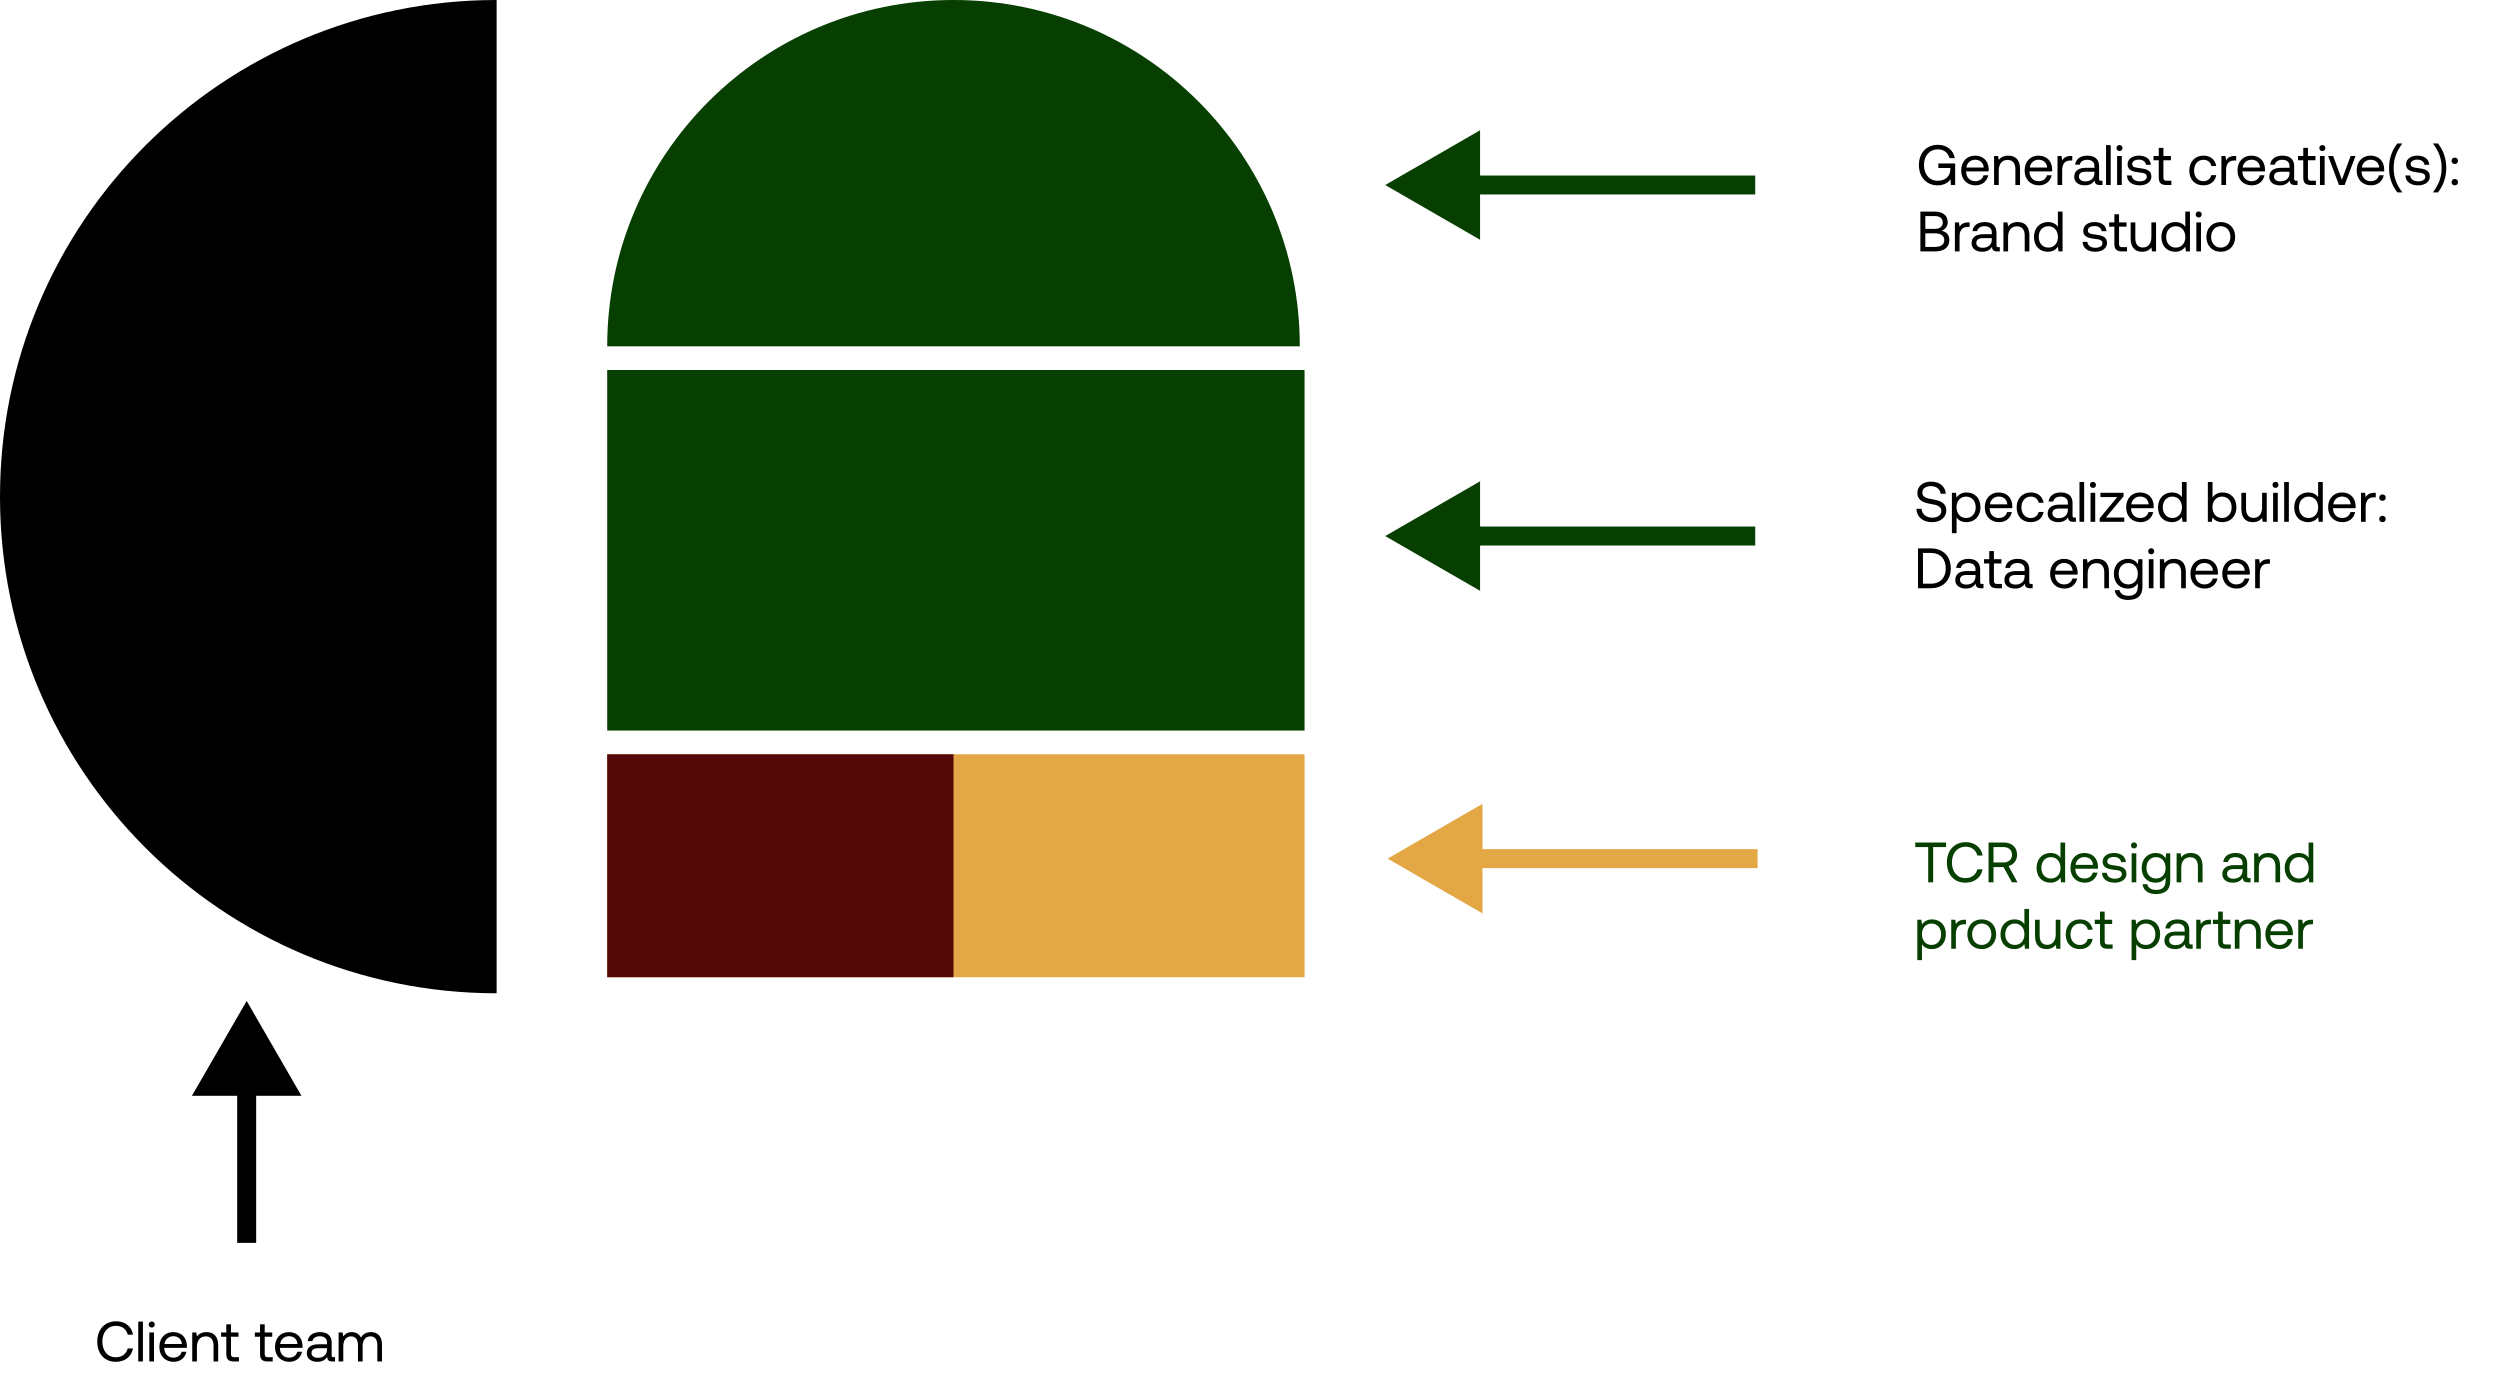 <svg width="527" height="290" viewBox="0 0 527 290" fill="none" xmlns="http://www.w3.org/2000/svg">
<rect x="128" y="159" width="147" height="47" fill="#E3A745"/>
<rect x="128" y="159" width="73" height="47" fill="#540707"/>
<rect x="128" y="78" width="147" height="76" fill="#063F00"/>
<path d="M-3.05176e-05 104.69C-3.05176e-05 162.509 46.871 209.381 104.69 209.381V3.05176e-05C46.871 3.05176e-05 -3.05176e-05 46.871 -3.05176e-05 104.69Z" fill="black"/>
<path d="M274 73C274 32.683 241.317 2.67616e-06 201 4.43846e-06C160.683 6.20077e-06 128 32.683 128 73L274 73Z" fill="#063F00"/>
<path d="M292.5 181L312.5 192.547V169.453L292.5 181ZM310.5 183H370.5V179H310.5V183Z" fill="#E3A745"/>
<path d="M52 211L40.453 231L63.547 231L52 211ZM50 229L50 262L54 262L54 229L50 229Z" fill="black"/>
<path d="M292 113L312 124.547V101.453L292 113ZM310 115H370V111H310V115Z" fill="#063F00"/>
<path d="M292 39L312 50.547V27.453L292 39ZM310 41H370V37H310V41Z" fill="#063F00"/>
<path d="M403.74 178.56H406.464V186H407.508V178.56H410.232V177.6H403.74V178.56ZM414.326 186.072C416.222 186.072 417.614 184.992 417.926 183.252H416.822C416.51 184.428 415.61 185.112 414.314 185.112C412.55 185.112 411.47 183.732 411.47 181.8C411.47 179.856 412.598 178.488 414.362 178.488C415.622 178.488 416.51 179.184 416.834 180.348H417.938C417.626 178.608 416.27 177.528 414.41 177.528C411.974 177.528 410.402 179.256 410.402 181.8C410.402 184.368 411.914 186.072 414.326 186.072ZM419.187 186H420.231V182.772H422.343L424.119 186H425.295L423.411 182.568C424.491 182.268 425.199 181.356 425.199 180.18C425.199 178.608 424.083 177.6 422.403 177.6H419.187V186ZM422.331 178.56C423.423 178.56 424.131 179.196 424.131 180.18C424.131 181.164 423.423 181.812 422.319 181.812H420.231V178.56H422.331ZM434.344 180.816C433.972 180.228 433.276 179.808 432.244 179.808C430.552 179.808 429.304 181.068 429.304 182.94C429.304 184.932 430.552 186.072 432.244 186.072C433.276 186.072 433.936 185.58 434.344 185.016L434.476 186H435.328V177.6H434.344V180.816ZM432.34 185.196C431.128 185.196 430.312 184.272 430.312 182.94C430.312 181.608 431.128 180.684 432.34 180.684C433.54 180.684 434.356 181.62 434.356 182.964C434.356 184.272 433.54 185.196 432.34 185.196ZM439.488 186.072C440.904 186.072 441.912 185.172 442.152 183.948H441.156C440.952 184.74 440.28 185.196 439.416 185.196C438.252 185.196 437.52 184.38 437.484 183.216V183.132H442.236C442.248 182.988 442.26 182.844 442.26 182.712C442.212 180.9 441.084 179.808 439.356 179.808C437.628 179.808 436.452 181.08 436.452 182.94C436.452 184.812 437.652 186.072 439.488 186.072ZM437.544 182.316C437.64 181.32 438.468 180.672 439.368 180.672C440.388 180.672 441.108 181.26 441.204 182.316H437.544ZM443.108 183.984C443.132 185.328 444.224 186.072 445.808 186.072C447.164 186.072 448.256 185.364 448.256 184.224C448.256 182.868 447.14 182.604 445.748 182.436C444.86 182.328 444.212 182.244 444.212 181.572C444.212 181.008 444.788 180.648 445.64 180.648C446.48 180.648 447.056 181.116 447.128 181.74H448.136C448.04 180.468 447.032 179.82 445.64 179.808C444.26 179.796 443.24 180.528 443.24 181.644C443.24 182.916 444.332 183.192 445.7 183.36C446.612 183.468 447.284 183.528 447.284 184.296C447.284 184.86 446.672 185.232 445.808 185.232C444.788 185.232 444.152 184.704 444.116 183.984H443.108ZM449.852 178.848C450.212 178.848 450.488 178.584 450.488 178.212C450.488 177.84 450.212 177.576 449.852 177.576C449.492 177.576 449.216 177.84 449.216 178.212C449.216 178.584 449.492 178.848 449.852 178.848ZM449.348 186H450.332V179.88H449.348V186ZM456.504 180.936C456.12 180.252 455.436 179.808 454.404 179.808C452.712 179.808 451.464 181.068 451.464 182.94C451.464 184.932 452.712 186.072 454.404 186.072C455.436 186.072 456.096 185.64 456.504 184.944V185.664C456.504 186.996 455.808 187.596 454.524 187.596C453.504 187.596 452.82 187.164 452.652 186.396H451.644C451.8 187.74 452.892 188.472 454.452 188.472C456.552 188.472 457.488 187.464 457.488 185.7V179.88H456.636L456.504 180.936ZM454.5 185.196C453.288 185.196 452.472 184.272 452.472 182.94C452.472 181.608 453.288 180.684 454.5 180.684C455.7 180.684 456.516 181.62 456.516 182.964C456.516 184.272 455.7 185.196 454.5 185.196ZM461.828 179.808C460.796 179.808 460.172 180.24 459.812 180.708L459.68 179.88H458.828V186H459.812V182.94C459.812 181.56 460.508 180.708 461.66 180.708C462.728 180.708 463.316 181.38 463.316 182.652V186H464.3V182.592C464.3 180.564 463.208 179.808 461.828 179.808ZM474.107 185.1C473.831 185.1 473.711 185.016 473.711 184.692V182.016C473.711 180.588 472.811 179.808 471.251 179.808C469.775 179.808 468.803 180.516 468.659 181.716H469.643C469.763 181.092 470.339 180.684 471.203 180.684C472.163 180.684 472.727 181.164 472.727 181.956V182.376H470.927C469.319 182.376 468.467 183.06 468.467 184.284C468.467 185.4 469.379 186.072 470.723 186.072C471.779 186.072 472.391 185.604 472.775 185.052C472.787 185.652 473.063 186 473.879 186H474.419V185.1H474.107ZM472.727 183.504C472.727 184.524 472.019 185.232 470.795 185.232C469.979 185.232 469.463 184.824 469.463 184.224C469.463 183.528 469.955 183.204 470.831 183.204H472.727V183.504ZM478.176 179.808C477.144 179.808 476.52 180.24 476.16 180.708L476.028 179.88H475.176V186H476.16V182.94C476.16 181.56 476.856 180.708 478.008 180.708C479.076 180.708 479.664 181.38 479.664 182.652V186H480.648V182.592C480.648 180.564 479.556 179.808 478.176 179.808ZM486.656 180.816C486.284 180.228 485.588 179.808 484.556 179.808C482.864 179.808 481.616 181.068 481.616 182.94C481.616 184.932 482.864 186.072 484.556 186.072C485.588 186.072 486.248 185.58 486.656 185.016L486.788 186H487.64V177.6H486.656V180.816ZM484.652 185.196C483.44 185.196 482.624 184.272 482.624 182.94C482.624 181.608 483.44 180.684 484.652 180.684C485.852 180.684 486.668 181.62 486.668 182.964C486.668 184.272 485.852 185.196 484.652 185.196ZM407.256 193.808C406.224 193.808 405.564 194.3 405.156 194.864L405.024 193.88H404.172V202.4H405.156V199.064C405.528 199.652 406.224 200.072 407.256 200.072C408.948 200.072 410.196 198.812 410.196 196.94C410.196 194.948 408.948 193.808 407.256 193.808ZM407.16 199.196C405.96 199.196 405.144 198.26 405.144 196.916C405.144 195.608 405.96 194.684 407.16 194.684C408.372 194.684 409.188 195.608 409.188 196.94C409.188 198.272 408.372 199.196 407.16 199.196ZM414.152 193.88C413.06 193.88 412.592 194.336 412.304 194.804L412.172 193.88H411.32V200H412.304V196.88C412.304 195.908 412.652 194.84 413.936 194.84H414.428V193.88H414.152ZM417.75 200.072C419.538 200.072 420.786 198.8 420.786 196.94C420.786 195.08 419.538 193.808 417.75 193.808C415.962 193.808 414.714 195.08 414.714 196.94C414.714 198.8 415.962 200.072 417.75 200.072ZM417.75 199.196C416.538 199.196 415.722 198.248 415.722 196.94C415.722 195.632 416.538 194.684 417.75 194.684C418.962 194.684 419.778 195.632 419.778 196.94C419.778 198.248 418.962 199.196 417.75 199.196ZM426.738 194.816C426.366 194.228 425.67 193.808 424.638 193.808C422.946 193.808 421.698 195.068 421.698 196.94C421.698 198.932 422.946 200.072 424.638 200.072C425.67 200.072 426.33 199.58 426.738 199.016L426.87 200H427.722V191.6H426.738V194.816ZM424.734 199.196C423.522 199.196 422.706 198.272 422.706 196.94C422.706 195.608 423.522 194.684 424.734 194.684C425.934 194.684 426.75 195.62 426.75 196.964C426.75 198.272 425.934 199.196 424.734 199.196ZM433.347 196.94C433.347 198.32 432.675 199.172 431.559 199.172C430.539 199.172 429.963 198.5 429.963 197.228V193.88H428.979V197.288C428.979 199.316 430.047 200.072 431.391 200.072C432.399 200.072 432.987 199.64 433.347 199.184L433.479 200H434.331V193.88H433.347V196.94ZM438.42 200.072C439.908 200.072 440.904 199.232 441.144 197.912H440.1C439.908 198.692 439.308 199.196 438.432 199.196C437.256 199.196 436.464 198.284 436.464 196.952C436.464 195.62 437.256 194.684 438.432 194.684C439.332 194.684 439.932 195.176 440.112 195.992H441.144C440.892 194.648 439.944 193.808 438.444 193.808C436.668 193.808 435.456 195.08 435.456 196.952C435.456 198.86 436.632 200.072 438.42 200.072ZM442.679 198.404C442.679 199.484 443.099 200 444.275 200H445.343V199.1H444.371C443.843 199.1 443.663 198.908 443.663 198.392V194.78H445.247V193.88H443.663V192.164H442.679V193.88H441.575V194.78H442.679V198.404ZM452.42 193.808C451.388 193.808 450.728 194.3 450.32 194.864L450.188 193.88H449.336V202.4H450.32V199.064C450.692 199.652 451.388 200.072 452.42 200.072C454.112 200.072 455.36 198.812 455.36 196.94C455.36 194.948 454.112 193.808 452.42 193.808ZM452.324 199.196C451.124 199.196 450.308 198.26 450.308 196.916C450.308 195.608 451.124 194.684 452.324 194.684C453.536 194.684 454.352 195.608 454.352 196.94C454.352 198.272 453.536 199.196 452.324 199.196ZM461.897 199.1C461.621 199.1 461.501 199.016 461.501 198.692V196.016C461.501 194.588 460.601 193.808 459.041 193.808C457.565 193.808 456.593 194.516 456.449 195.716H457.433C457.553 195.092 458.129 194.684 458.993 194.684C459.953 194.684 460.517 195.164 460.517 195.956V196.376H458.717C457.109 196.376 456.257 197.06 456.257 198.284C456.257 199.4 457.169 200.072 458.513 200.072C459.569 200.072 460.181 199.604 460.565 199.052C460.577 199.652 460.853 200 461.669 200H462.209V199.1H461.897ZM460.517 197.504C460.517 198.524 459.809 199.232 458.585 199.232C457.769 199.232 457.253 198.824 457.253 198.224C457.253 197.528 457.745 197.204 458.621 197.204H460.517V197.504ZM465.797 193.88C464.705 193.88 464.237 194.336 463.949 194.804L463.817 193.88H462.965V200H463.949V196.88C463.949 195.908 464.297 194.84 465.581 194.84H466.073V193.88H465.797ZM467.581 198.404C467.581 199.484 468.001 200 469.177 200H470.245V199.1H469.273C468.745 199.1 468.565 198.908 468.565 198.392V194.78H470.149V193.88H468.565V192.164H467.581V193.88H466.477V194.78H467.581V198.404ZM474.098 193.808C473.066 193.808 472.442 194.24 472.082 194.708L471.95 193.88H471.098V200H472.082V196.94C472.082 195.56 472.778 194.708 473.93 194.708C474.998 194.708 475.586 195.38 475.586 196.652V200H476.57V196.592C476.57 194.564 475.478 193.808 474.098 193.808ZM480.574 200.072C481.99 200.072 482.998 199.172 483.238 197.948H482.242C482.038 198.74 481.366 199.196 480.502 199.196C479.338 199.196 478.606 198.38 478.57 197.216V197.132H483.322C483.334 196.988 483.346 196.844 483.346 196.712C483.298 194.9 482.17 193.808 480.442 193.808C478.714 193.808 477.538 195.08 477.538 196.94C477.538 198.812 478.738 200.072 480.574 200.072ZM478.63 196.316C478.726 195.32 479.554 194.672 480.454 194.672C481.474 194.672 482.194 195.26 482.29 196.316H478.63ZM487.301 193.88C486.209 193.88 485.741 194.336 485.453 194.804L485.321 193.88H484.469V200H485.453V196.88C485.453 195.908 485.801 194.84 487.085 194.84H487.577V193.88H487.301Z" fill="#063F00"/>
<path d="M24.428 287.072C26.324 287.072 27.716 285.992 28.028 284.252H26.924C26.612 285.428 25.712 286.112 24.416 286.112C22.652 286.112 21.572 284.732 21.572 282.8C21.572 280.856 22.7 279.488 24.464 279.488C25.724 279.488 26.612 280.184 26.936 281.348H28.04C27.728 279.608 26.372 278.528 24.512 278.528C22.076 278.528 20.504 280.256 20.504 282.8C20.504 285.368 22.016 287.072 24.428 287.072ZM29.145 287H30.129V278.6H29.145V287ZM31.981 279.848C32.341 279.848 32.617 279.584 32.617 279.212C32.617 278.84 32.341 278.576 31.981 278.576C31.621 278.576 31.345 278.84 31.345 279.212C31.345 279.584 31.621 279.848 31.981 279.848ZM31.477 287H32.461V280.88H31.477V287ZM36.629 287.072C38.045 287.072 39.053 286.172 39.293 284.948H38.297C38.093 285.74 37.421 286.196 36.557 286.196C35.393 286.196 34.661 285.38 34.625 284.216V284.132H39.377C39.389 283.988 39.401 283.844 39.401 283.712C39.353 281.9 38.225 280.808 36.497 280.808C34.769 280.808 33.593 282.08 33.593 283.94C33.593 285.812 34.793 287.072 36.629 287.072ZM34.685 283.316C34.781 282.32 35.609 281.672 36.509 281.672C37.529 281.672 38.249 282.26 38.345 283.316H34.685ZM43.524 280.808C42.492 280.808 41.868 281.24 41.508 281.708L41.376 280.88H40.524V287H41.508V283.94C41.508 282.56 42.204 281.708 43.356 281.708C44.424 281.708 45.012 282.38 45.012 283.652V287H45.996V283.592C45.996 281.564 44.904 280.808 43.524 280.808ZM47.706 285.404C47.706 286.484 48.126 287 49.302 287H50.37V286.1H49.398C48.87 286.1 48.69 285.908 48.69 285.392V281.78H50.274V280.88H48.69V279.164H47.706V280.88H46.602V281.78H47.706V285.404ZM54.819 285.404C54.819 286.484 55.239 287 56.415 287H57.483V286.1H56.511C55.983 286.1 55.803 285.908 55.803 285.392V281.78H57.387V280.88H55.803V279.164H54.819V280.88H53.715V281.78H54.819V285.404ZM61.004 287.072C62.42 287.072 63.428 286.172 63.668 284.948H62.672C62.468 285.74 61.796 286.196 60.932 286.196C59.768 286.196 59.036 285.38 59 284.216V284.132H63.752C63.764 283.988 63.776 283.844 63.776 283.712C63.728 281.9 62.6 280.808 60.872 280.808C59.144 280.808 57.968 282.08 57.968 283.94C57.968 285.812 59.168 287.072 61.004 287.072ZM59.06 283.316C59.156 282.32 59.984 281.672 60.884 281.672C61.904 281.672 62.624 282.26 62.72 283.316H59.06ZM70.311 286.1C70.035 286.1 69.915 286.016 69.915 285.692V283.016C69.915 281.588 69.015 280.808 67.455 280.808C65.979 280.808 65.007 281.516 64.863 282.716H65.847C65.967 282.092 66.543 281.684 67.407 281.684C68.367 281.684 68.931 282.164 68.931 282.956V283.376H67.131C65.523 283.376 64.671 284.06 64.671 285.284C64.671 286.4 65.583 287.072 66.927 287.072C67.983 287.072 68.595 286.604 68.979 286.052C68.991 286.652 69.267 287 70.083 287H70.623V286.1H70.311ZM68.931 284.504C68.931 285.524 68.223 286.232 66.999 286.232C66.183 286.232 65.667 285.824 65.667 285.224C65.667 284.528 66.159 284.204 67.035 284.204H68.931V284.504ZM78.207 280.808C77.115 280.808 76.455 281.312 76.083 281.972C75.735 281.192 75.003 280.808 74.151 280.808C73.203 280.808 72.687 281.276 72.363 281.72L72.231 280.88H71.379V287H72.363V283.772C72.363 282.548 72.975 281.708 73.983 281.708C74.919 281.708 75.459 282.332 75.459 283.532V287H76.443V283.724C76.443 282.476 77.067 281.708 78.087 281.708C79.011 281.708 79.539 282.332 79.539 283.532V287H80.523V283.472C80.523 281.54 79.479 280.808 78.207 280.808Z" fill="black"/>
<path d="M403.98 107.252C404.04 108.908 405.24 110.072 407.292 110.072C409.056 110.072 410.28 109.052 410.28 107.6C410.28 105.968 408.876 105.512 407.508 105.284C406.248 105.068 405.228 104.864 405.228 103.856C405.228 102.956 405.96 102.476 407.052 102.476C408.192 102.476 408.972 103.112 409.092 104.084H410.172C410.076 102.572 408.924 101.528 407.052 101.528C405.348 101.528 404.184 102.488 404.184 103.916C404.184 105.548 405.576 105.992 406.932 106.22C408.204 106.436 409.236 106.652 409.236 107.696C409.236 108.608 408.432 109.124 407.304 109.124C406.02 109.124 405.144 108.38 405.06 107.252H403.98ZM414.545 103.808C413.513 103.808 412.853 104.3 412.445 104.864L412.313 103.88H411.461V112.4H412.445V109.064C412.817 109.652 413.513 110.072 414.545 110.072C416.237 110.072 417.485 108.812 417.485 106.94C417.485 104.948 416.237 103.808 414.545 103.808ZM414.449 109.196C413.249 109.196 412.433 108.26 412.433 106.916C412.433 105.608 413.249 104.684 414.449 104.684C415.661 104.684 416.477 105.608 416.477 106.94C416.477 108.272 415.661 109.196 414.449 109.196ZM421.43 110.072C422.846 110.072 423.854 109.172 424.094 107.948H423.098C422.894 108.74 422.222 109.196 421.358 109.196C420.194 109.196 419.462 108.38 419.426 107.216V107.132H424.178C424.19 106.988 424.202 106.844 424.202 106.712C424.154 104.9 423.026 103.808 421.298 103.808C419.57 103.808 418.394 105.08 418.394 106.94C418.394 108.812 419.594 110.072 421.43 110.072ZM419.486 106.316C419.582 105.32 420.41 104.672 421.31 104.672C422.33 104.672 423.05 105.26 423.146 106.316H419.486ZM428.072 110.072C429.56 110.072 430.556 109.232 430.796 107.912H429.752C429.56 108.692 428.96 109.196 428.084 109.196C426.908 109.196 426.116 108.284 426.116 106.952C426.116 105.62 426.908 104.684 428.084 104.684C428.984 104.684 429.584 105.176 429.764 105.992H430.796C430.544 104.648 429.596 103.808 428.096 103.808C426.32 103.808 425.108 105.08 425.108 106.952C425.108 108.86 426.284 110.072 428.072 110.072ZM437.287 109.1C437.011 109.1 436.891 109.016 436.891 108.692V106.016C436.891 104.588 435.991 103.808 434.431 103.808C432.955 103.808 431.983 104.516 431.839 105.716H432.823C432.943 105.092 433.519 104.684 434.383 104.684C435.343 104.684 435.907 105.164 435.907 105.956V106.376H434.107C432.499 106.376 431.647 107.06 431.647 108.284C431.647 109.4 432.559 110.072 433.903 110.072C434.959 110.072 435.571 109.604 435.955 109.052C435.967 109.652 436.243 110 437.059 110H437.599V109.1H437.287ZM435.907 107.504C435.907 108.524 435.199 109.232 433.975 109.232C433.159 109.232 432.643 108.824 432.643 108.224C432.643 107.528 433.135 107.204 434.011 107.204H435.907V107.504ZM438.356 110H439.34V101.6H438.356V110ZM441.192 102.848C441.552 102.848 441.828 102.584 441.828 102.212C441.828 101.84 441.552 101.576 441.192 101.576C440.832 101.576 440.556 101.84 440.556 102.212C440.556 102.584 440.832 102.848 441.192 102.848ZM440.688 110H441.672V103.88H440.688V110ZM442.768 104.78H446.32L442.612 109.256V110H447.796V109.1H443.92L447.64 104.624V103.88H442.768V104.78ZM451.23 110.072C452.646 110.072 453.654 109.172 453.894 107.948H452.898C452.694 108.74 452.022 109.196 451.158 109.196C449.994 109.196 449.262 108.38 449.226 107.216V107.132H453.978C453.99 106.988 454.002 106.844 454.002 106.712C453.954 104.9 452.826 103.808 451.098 103.808C449.37 103.808 448.194 105.08 448.194 106.94C448.194 108.812 449.394 110.072 451.23 110.072ZM449.286 106.316C449.382 105.32 450.21 104.672 451.11 104.672C452.13 104.672 452.85 105.26 452.946 106.316H449.286ZM459.949 104.816C459.577 104.228 458.881 103.808 457.849 103.808C456.157 103.808 454.909 105.068 454.909 106.94C454.909 108.932 456.157 110.072 457.849 110.072C458.881 110.072 459.541 109.58 459.949 109.016L460.081 110H460.933V101.6H459.949V104.816ZM457.945 109.196C456.733 109.196 455.917 108.272 455.917 106.94C455.917 105.608 456.733 104.684 457.945 104.684C459.145 104.684 459.961 105.62 459.961 106.964C459.961 108.272 459.145 109.196 457.945 109.196ZM468.498 103.808C467.466 103.808 466.806 104.3 466.398 104.864V101.6H465.414V110H466.266L466.398 109.064C466.77 109.652 467.466 110.072 468.498 110.072C470.19 110.072 471.438 108.812 471.438 106.94C471.438 104.948 470.19 103.808 468.498 103.808ZM468.402 109.196C467.202 109.196 466.386 108.26 466.386 106.916C466.386 105.608 467.202 104.684 468.402 104.684C469.614 104.684 470.43 105.608 470.43 106.94C470.43 108.272 469.614 109.196 468.402 109.196ZM476.847 106.94C476.847 108.32 476.175 109.172 475.059 109.172C474.039 109.172 473.463 108.5 473.463 107.228V103.88H472.479V107.288C472.479 109.316 473.547 110.072 474.891 110.072C475.899 110.072 476.487 109.64 476.847 109.184L476.979 110H477.831V103.88H476.847V106.94ZM479.676 102.848C480.036 102.848 480.312 102.584 480.312 102.212C480.312 101.84 480.036 101.576 479.676 101.576C479.316 101.576 479.04 101.84 479.04 102.212C479.04 102.584 479.316 102.848 479.676 102.848ZM479.172 110H480.156V103.88H479.172V110ZM481.504 110H482.488V101.6H481.504V110ZM488.66 104.816C488.288 104.228 487.592 103.808 486.56 103.808C484.868 103.808 483.62 105.068 483.62 106.94C483.62 108.932 484.868 110.072 486.56 110.072C487.592 110.072 488.252 109.58 488.66 109.016L488.792 110H489.644V101.6H488.66V104.816ZM486.656 109.196C485.444 109.196 484.628 108.272 484.628 106.94C484.628 105.608 485.444 104.684 486.656 104.684C487.856 104.684 488.672 105.62 488.672 106.964C488.672 108.272 487.856 109.196 486.656 109.196ZM493.805 110.072C495.221 110.072 496.229 109.172 496.469 107.948H495.473C495.269 108.74 494.597 109.196 493.733 109.196C492.569 109.196 491.837 108.38 491.801 107.216V107.132H496.553C496.565 106.988 496.577 106.844 496.577 106.712C496.529 104.9 495.401 103.808 493.673 103.808C491.945 103.808 490.769 105.08 490.769 106.94C490.769 108.812 491.969 110.072 493.805 110.072ZM491.861 106.316C491.957 105.32 492.785 104.672 493.685 104.672C494.705 104.672 495.425 105.26 495.521 106.316H491.861ZM500.531 103.88C499.439 103.88 498.971 104.336 498.683 104.804L498.551 103.88H497.699V110H498.683V106.88C498.683 105.908 499.031 104.84 500.315 104.84H500.807V103.88H500.531ZM501.54 104.9C501.54 105.308 501.828 105.572 502.224 105.572C502.62 105.572 502.908 105.308 502.908 104.9C502.908 104.492 502.62 104.228 502.224 104.228C501.828 104.228 501.54 104.492 501.54 104.9ZM501.54 109.4C501.54 109.808 501.828 110.072 502.224 110.072C502.62 110.072 502.908 109.808 502.908 109.4C502.908 108.992 502.62 108.728 502.224 108.728C501.828 108.728 501.54 108.992 501.54 109.4ZM407.004 124C409.632 124 411.228 122.308 411.228 119.8C411.228 117.28 409.632 115.6 407.004 115.6H404.316V124H407.004ZM405.36 116.56H407.004C409.044 116.56 410.16 117.832 410.16 119.8C410.16 121.756 409.044 123.04 407.004 123.04H405.36V116.56ZM417.811 123.1C417.535 123.1 417.415 123.016 417.415 122.692V120.016C417.415 118.588 416.515 117.808 414.955 117.808C413.479 117.808 412.507 118.516 412.363 119.716H413.347C413.467 119.092 414.043 118.684 414.907 118.684C415.867 118.684 416.431 119.164 416.431 119.956V120.376H414.631C413.023 120.376 412.171 121.06 412.171 122.284C412.171 123.4 413.083 124.072 414.427 124.072C415.483 124.072 416.095 123.604 416.479 123.052C416.491 123.652 416.767 124 417.583 124H418.123V123.1H417.811ZM416.431 121.504C416.431 122.524 415.723 123.232 414.499 123.232C413.683 123.232 413.167 122.824 413.167 122.224C413.167 121.528 413.659 121.204 414.535 121.204H416.431V121.504ZM419.335 122.404C419.335 123.484 419.755 124 420.931 124H421.999V123.1H421.027C420.499 123.1 420.319 122.908 420.319 122.392V118.78H421.903V117.88H420.319V116.164H419.335V117.88H418.231V118.78H419.335V122.404ZM428.17 123.1C427.894 123.1 427.774 123.016 427.774 122.692V120.016C427.774 118.588 426.874 117.808 425.314 117.808C423.838 117.808 422.866 118.516 422.722 119.716H423.706C423.826 119.092 424.402 118.684 425.266 118.684C426.226 118.684 426.79 119.164 426.79 119.956V120.376H424.99C423.382 120.376 422.53 121.06 422.53 122.284C422.53 123.4 423.442 124.072 424.786 124.072C425.842 124.072 426.454 123.604 426.838 123.052C426.85 123.652 427.126 124 427.942 124H428.482V123.1H428.17ZM426.79 121.504C426.79 122.524 426.082 123.232 424.858 123.232C424.042 123.232 423.526 122.824 423.526 122.224C423.526 121.528 424.018 121.204 424.894 121.204H426.79V121.504ZM435.199 124.072C436.615 124.072 437.623 123.172 437.863 121.948H436.867C436.663 122.74 435.991 123.196 435.127 123.196C433.963 123.196 433.231 122.38 433.195 121.216V121.132H437.947C437.959 120.988 437.971 120.844 437.971 120.712C437.923 118.9 436.795 117.808 435.067 117.808C433.339 117.808 432.163 119.08 432.163 120.94C432.163 122.812 433.363 124.072 435.199 124.072ZM433.255 120.316C433.351 119.32 434.179 118.672 435.079 118.672C436.099 118.672 436.819 119.26 436.915 120.316H433.255ZM442.094 117.808C441.062 117.808 440.438 118.24 440.078 118.708L439.946 117.88H439.094V124H440.078V120.94C440.078 119.56 440.774 118.708 441.926 118.708C442.994 118.708 443.582 119.38 443.582 120.652V124H444.566V120.592C444.566 118.564 443.474 117.808 442.094 117.808ZM450.644 118.936C450.26 118.252 449.576 117.808 448.544 117.808C446.852 117.808 445.604 119.068 445.604 120.94C445.604 122.932 446.852 124.072 448.544 124.072C449.576 124.072 450.236 123.64 450.644 122.944V123.664C450.644 124.996 449.948 125.596 448.664 125.596C447.644 125.596 446.96 125.164 446.792 124.396H445.784C445.94 125.74 447.032 126.472 448.592 126.472C450.692 126.472 451.628 125.464 451.628 123.7V117.88H450.776L450.644 118.936ZM448.64 123.196C447.428 123.196 446.612 122.272 446.612 120.94C446.612 119.608 447.428 118.684 448.64 118.684C449.84 118.684 450.656 119.62 450.656 120.964C450.656 122.272 449.84 123.196 448.64 123.196ZM453.473 116.848C453.833 116.848 454.109 116.584 454.109 116.212C454.109 115.84 453.833 115.576 453.473 115.576C453.113 115.576 452.837 115.84 452.837 116.212C452.837 116.584 453.113 116.848 453.473 116.848ZM452.969 124H453.953V117.88H452.969V124ZM458.301 117.808C457.269 117.808 456.645 118.24 456.285 118.708L456.153 117.88H455.301V124H456.285V120.94C456.285 119.56 456.981 118.708 458.133 118.708C459.201 118.708 459.789 119.38 459.789 120.652V124H460.773V120.592C460.773 118.564 459.681 117.808 458.301 117.808ZM464.777 124.072C466.193 124.072 467.201 123.172 467.441 121.948H466.445C466.241 122.74 465.569 123.196 464.705 123.196C463.541 123.196 462.809 122.38 462.773 121.216V121.132H467.525C467.537 120.988 467.549 120.844 467.549 120.712C467.501 118.9 466.373 117.808 464.645 117.808C462.917 117.808 461.741 119.08 461.741 120.94C461.741 122.812 462.941 124.072 464.777 124.072ZM462.833 120.316C462.929 119.32 463.757 118.672 464.657 118.672C465.677 118.672 466.397 119.26 466.493 120.316H462.833ZM471.492 124.072C472.908 124.072 473.916 123.172 474.156 121.948H473.16C472.956 122.74 472.284 123.196 471.42 123.196C470.256 123.196 469.524 122.38 469.488 121.216V121.132H474.24C474.252 120.988 474.264 120.844 474.264 120.712C474.216 118.9 473.088 117.808 471.36 117.808C469.632 117.808 468.456 119.08 468.456 120.94C468.456 122.812 469.656 124.072 471.492 124.072ZM469.548 120.316C469.644 119.32 470.472 118.672 471.372 118.672C472.392 118.672 473.112 119.26 473.208 120.316H469.548ZM478.219 117.88C477.127 117.88 476.659 118.336 476.371 118.804L476.239 117.88H475.387V124H476.371V120.88C476.371 119.908 476.719 118.84 478.003 118.84H478.495V117.88H478.219Z" fill="black"/>
<path d="M408.452 39.072C409.892 39.072 410.792 38.388 411.176 37.776L411.248 39H412.148V34.452H408.608V35.412H411.128V35.7C411.128 37.188 410.012 38.112 408.464 38.112C406.724 38.112 405.572 36.744 405.572 34.8C405.572 32.856 406.724 31.488 408.488 31.488C409.76 31.488 410.66 32.172 410.948 33.336H412.064C411.776 31.608 410.372 30.528 408.512 30.528C406.076 30.528 404.504 32.256 404.504 34.8C404.504 37.344 406.124 39.072 408.452 39.072ZM416.457 39.072C417.873 39.072 418.881 38.172 419.121 36.948H418.125C417.921 37.74 417.249 38.196 416.385 38.196C415.221 38.196 414.489 37.38 414.453 36.216V36.132H419.205C419.217 35.988 419.229 35.844 419.229 35.712C419.181 33.9 418.053 32.808 416.325 32.808C414.597 32.808 413.421 34.08 413.421 35.94C413.421 37.812 414.621 39.072 416.457 39.072ZM414.513 35.316C414.609 34.32 415.437 33.672 416.337 33.672C417.357 33.672 418.077 34.26 418.173 35.316H414.513ZM423.352 32.808C422.32 32.808 421.696 33.24 421.336 33.708L421.204 32.88H420.352V39H421.336V35.94C421.336 34.56 422.032 33.708 423.184 33.708C424.252 33.708 424.84 34.38 424.84 35.652V39H425.824V35.592C425.824 33.564 424.732 32.808 423.352 32.808ZM429.828 39.072C431.244 39.072 432.252 38.172 432.492 36.948H431.496C431.292 37.74 430.62 38.196 429.756 38.196C428.592 38.196 427.86 37.38 427.824 36.216V36.132H432.576C432.588 35.988 432.6 35.844 432.6 35.712C432.552 33.9 431.424 32.808 429.696 32.808C427.968 32.808 426.792 34.08 426.792 35.94C426.792 37.812 427.992 39.072 429.828 39.072ZM427.884 35.316C427.98 34.32 428.808 33.672 429.708 33.672C430.728 33.672 431.448 34.26 431.544 35.316H427.884ZM436.555 32.88C435.463 32.88 434.995 33.336 434.707 33.804L434.575 32.88H433.723V39H434.707V35.88C434.707 34.908 435.055 33.84 436.339 33.84H436.831V32.88H436.555ZM442.885 38.1C442.609 38.1 442.489 38.016 442.489 37.692V35.016C442.489 33.588 441.589 32.808 440.029 32.808C438.553 32.808 437.581 33.516 437.437 34.716H438.421C438.541 34.092 439.117 33.684 439.981 33.684C440.941 33.684 441.505 34.164 441.505 34.956V35.376H439.705C438.097 35.376 437.245 36.06 437.245 37.284C437.245 38.4 438.157 39.072 439.501 39.072C440.557 39.072 441.169 38.604 441.553 38.052C441.565 38.652 441.841 39 442.657 39H443.197V38.1H442.885ZM441.505 36.504C441.505 37.524 440.797 38.232 439.573 38.232C438.757 38.232 438.241 37.824 438.241 37.224C438.241 36.528 438.733 36.204 439.609 36.204H441.505V36.504ZM443.953 39H444.937V30.6H443.953V39ZM446.789 31.848C447.149 31.848 447.425 31.584 447.425 31.212C447.425 30.84 447.149 30.576 446.789 30.576C446.429 30.576 446.153 30.84 446.153 31.212C446.153 31.584 446.429 31.848 446.789 31.848ZM446.285 39H447.269V32.88H446.285V39ZM448.365 36.984C448.389 38.328 449.481 39.072 451.065 39.072C452.421 39.072 453.513 38.364 453.513 37.224C453.513 35.868 452.397 35.604 451.005 35.436C450.117 35.328 449.469 35.244 449.469 34.572C449.469 34.008 450.045 33.648 450.897 33.648C451.737 33.648 452.313 34.116 452.385 34.74H453.393C453.297 33.468 452.289 32.82 450.897 32.808C449.517 32.796 448.497 33.528 448.497 34.644C448.497 35.916 449.589 36.192 450.957 36.36C451.869 36.468 452.541 36.528 452.541 37.296C452.541 37.86 451.929 38.232 451.065 38.232C450.045 38.232 449.409 37.704 449.373 36.984H448.365ZM455.062 37.404C455.062 38.484 455.482 39 456.658 39H457.726V38.1H456.754C456.226 38.1 456.046 37.908 456.046 37.392V33.78H457.63V32.88H456.046V31.164H455.062V32.88H453.958V33.78H455.062V37.404ZM464.467 39.072C465.955 39.072 466.951 38.232 467.191 36.912H466.147C465.955 37.692 465.355 38.196 464.479 38.196C463.303 38.196 462.511 37.284 462.511 35.952C462.511 34.62 463.303 33.684 464.479 33.684C465.379 33.684 465.979 34.176 466.159 34.992H467.191C466.939 33.648 465.991 32.808 464.491 32.808C462.715 32.808 461.503 34.08 461.503 35.952C461.503 37.86 462.679 39.072 464.467 39.072ZM471.102 32.88C470.01 32.88 469.542 33.336 469.254 33.804L469.122 32.88H468.27V39H469.254V35.88C469.254 34.908 469.602 33.84 470.886 33.84H471.378V32.88H471.102ZM474.699 39.072C476.115 39.072 477.123 38.172 477.363 36.948H476.367C476.163 37.74 475.491 38.196 474.627 38.196C473.463 38.196 472.731 37.38 472.695 36.216V36.132H477.447C477.459 35.988 477.471 35.844 477.471 35.712C477.423 33.9 476.295 32.808 474.567 32.808C472.839 32.808 471.663 34.08 471.663 35.94C471.663 37.812 472.863 39.072 474.699 39.072ZM472.755 35.316C472.851 34.32 473.679 33.672 474.579 33.672C475.599 33.672 476.319 34.26 476.415 35.316H472.755ZM484.006 38.1C483.73 38.1 483.61 38.016 483.61 37.692V35.016C483.61 33.588 482.71 32.808 481.15 32.808C479.674 32.808 478.702 33.516 478.558 34.716H479.542C479.662 34.092 480.238 33.684 481.102 33.684C482.062 33.684 482.626 34.164 482.626 34.956V35.376H480.826C479.218 35.376 478.366 36.06 478.366 37.284C478.366 38.4 479.278 39.072 480.622 39.072C481.678 39.072 482.29 38.604 482.674 38.052C482.686 38.652 482.962 39 483.778 39H484.318V38.1H484.006ZM482.626 36.504C482.626 37.524 481.918 38.232 480.694 38.232C479.878 38.232 479.362 37.824 479.362 37.224C479.362 36.528 479.854 36.204 480.73 36.204H482.626V36.504ZM485.53 37.404C485.53 38.484 485.95 39 487.126 39H488.194V38.1H487.222C486.694 38.1 486.514 37.908 486.514 37.392V33.78H488.098V32.88H486.514V31.164H485.53V32.88H484.426V33.78H485.53V37.404ZM489.551 31.848C489.911 31.848 490.187 31.584 490.187 31.212C490.187 30.84 489.911 30.576 489.551 30.576C489.191 30.576 488.915 30.84 488.915 31.212C488.915 31.584 489.191 31.848 489.551 31.848ZM489.047 39H490.031V32.88H489.047V39ZM493.059 39H494.247L496.539 32.88H495.507L493.671 37.884L491.823 32.88H490.767L493.059 39ZM499.824 39.072C501.24 39.072 502.248 38.172 502.488 36.948H501.492C501.288 37.74 500.616 38.196 499.752 38.196C498.588 38.196 497.856 37.38 497.82 36.216V36.132H502.572C502.584 35.988 502.596 35.844 502.596 35.712C502.548 33.9 501.42 32.808 499.692 32.808C497.964 32.808 496.788 34.08 496.788 35.94C496.788 37.812 497.988 39.072 499.824 39.072ZM497.88 35.316C497.976 34.32 498.804 33.672 499.704 33.672C500.724 33.672 501.444 34.26 501.54 35.316H497.88ZM506.431 40.56C505.087 38.808 504.583 37.236 504.583 35.4C504.583 33.576 505.099 32.004 506.431 30.24H505.351C504.115 31.848 503.611 33.588 503.611 35.4C503.611 37.248 504.127 38.964 505.351 40.56H506.431ZM507.065 36.984C507.089 38.328 508.181 39.072 509.765 39.072C511.121 39.072 512.213 38.364 512.213 37.224C512.213 35.868 511.097 35.604 509.705 35.436C508.817 35.328 508.169 35.244 508.169 34.572C508.169 34.008 508.745 33.648 509.597 33.648C510.437 33.648 511.013 34.116 511.085 34.74H512.093C511.997 33.468 510.989 32.82 509.597 32.808C508.217 32.796 507.197 33.528 507.197 34.644C507.197 35.916 508.289 36.192 509.657 36.36C510.569 36.468 511.241 36.528 511.241 37.296C511.241 37.86 510.629 38.232 509.765 38.232C508.745 38.232 508.109 37.704 508.073 36.984H507.065ZM512.849 30.24C514.193 31.992 514.697 33.564 514.697 35.4C514.697 37.224 514.181 38.796 512.849 40.56H513.929C515.165 38.952 515.669 37.212 515.669 35.4C515.669 33.552 515.153 31.836 513.929 30.24H512.849ZM516.782 33.9C516.782 34.308 517.07 34.572 517.466 34.572C517.862 34.572 518.15 34.308 518.15 33.9C518.15 33.492 517.862 33.228 517.466 33.228C517.07 33.228 516.782 33.492 516.782 33.9ZM516.782 38.4C516.782 38.808 517.07 39.072 517.466 39.072C517.862 39.072 518.15 38.808 518.15 38.4C518.15 37.992 517.862 37.728 517.466 37.728C517.07 37.728 516.782 37.992 516.782 38.4ZM404.816 53H407.876C409.868 53 410.924 52.088 410.924 50.6C410.924 49.388 410.144 48.812 409.256 48.644C410.048 48.368 410.576 47.78 410.576 46.82C410.576 45.464 409.58 44.6 407.792 44.6H404.816V53ZM407.84 45.548C408.932 45.548 409.532 46.052 409.532 46.892C409.532 47.744 408.92 48.248 407.84 48.248H405.86V45.548H407.84ZM407.876 49.184C409.124 49.184 409.856 49.7 409.856 50.648C409.856 51.512 409.172 52.052 407.876 52.052H405.86V49.184H407.876ZM414.922 46.88C413.83 46.88 413.362 47.336 413.074 47.804L412.942 46.88H412.09V53H413.074V49.88C413.074 48.908 413.422 47.84 414.706 47.84H415.198V46.88H414.922ZM421.252 52.1C420.976 52.1 420.856 52.016 420.856 51.692V49.016C420.856 47.588 419.956 46.808 418.396 46.808C416.92 46.808 415.948 47.516 415.804 48.716H416.788C416.908 48.092 417.484 47.684 418.348 47.684C419.308 47.684 419.872 48.164 419.872 48.956V49.376H418.072C416.464 49.376 415.612 50.06 415.612 51.284C415.612 52.4 416.524 53.072 417.868 53.072C418.924 53.072 419.536 52.604 419.92 52.052C419.932 52.652 420.208 53 421.024 53H421.564V52.1H421.252ZM419.872 50.504C419.872 51.524 419.164 52.232 417.94 52.232C417.124 52.232 416.608 51.824 416.608 51.224C416.608 50.528 417.1 50.204 417.976 50.204H419.872V50.504ZM425.32 46.808C424.288 46.808 423.664 47.24 423.304 47.708L423.172 46.88H422.32V53H423.304V49.94C423.304 48.56 424 47.708 425.152 47.708C426.22 47.708 426.808 48.38 426.808 49.652V53H427.792V49.592C427.792 47.564 426.7 46.808 425.32 46.808ZM433.801 47.816C433.429 47.228 432.733 46.808 431.701 46.808C430.009 46.808 428.761 48.068 428.761 49.94C428.761 51.932 430.009 53.072 431.701 53.072C432.733 53.072 433.393 52.58 433.801 52.016L433.933 53H434.785V44.6H433.801V47.816ZM431.797 52.196C430.585 52.196 429.769 51.272 429.769 49.94C429.769 48.608 430.585 47.684 431.797 47.684C432.997 47.684 433.813 48.62 433.813 49.964C433.813 51.272 432.997 52.196 431.797 52.196ZM439.014 50.984C439.038 52.328 440.13 53.072 441.714 53.072C443.07 53.072 444.162 52.364 444.162 51.224C444.162 49.868 443.046 49.604 441.654 49.436C440.766 49.328 440.118 49.244 440.118 48.572C440.118 48.008 440.694 47.648 441.546 47.648C442.386 47.648 442.962 48.116 443.034 48.74H444.042C443.946 47.468 442.938 46.82 441.546 46.808C440.166 46.796 439.146 47.528 439.146 48.644C439.146 49.916 440.238 50.192 441.606 50.36C442.518 50.468 443.19 50.528 443.19 51.296C443.19 51.86 442.578 52.232 441.714 52.232C440.694 52.232 440.058 51.704 440.022 50.984H439.014ZM445.71 51.404C445.71 52.484 446.13 53 447.306 53H448.374V52.1H447.402C446.874 52.1 446.694 51.908 446.694 51.392V47.78H448.278V46.88H446.694V45.164H445.71V46.88H444.606V47.78H445.71V51.404ZM453.511 49.94C453.511 51.32 452.839 52.172 451.723 52.172C450.703 52.172 450.127 51.5 450.127 50.228V46.88H449.143V50.288C449.143 52.316 450.211 53.072 451.555 53.072C452.563 53.072 453.151 52.64 453.511 52.184L453.643 53H454.495V46.88H453.511V49.94ZM460.66 47.816C460.288 47.228 459.592 46.808 458.56 46.808C456.868 46.808 455.62 48.068 455.62 49.94C455.62 51.932 456.868 53.072 458.56 53.072C459.592 53.072 460.252 52.58 460.66 52.016L460.792 53H461.644V44.6H460.66V47.816ZM458.656 52.196C457.444 52.196 456.628 51.272 456.628 49.94C456.628 48.608 457.444 47.684 458.656 47.684C459.856 47.684 460.672 48.62 460.672 49.964C460.672 51.272 459.856 52.196 458.656 52.196ZM463.489 45.848C463.849 45.848 464.125 45.584 464.125 45.212C464.125 44.84 463.849 44.576 463.489 44.576C463.129 44.576 462.853 44.84 462.853 45.212C462.853 45.584 463.129 45.848 463.489 45.848ZM462.985 53H463.969V46.88H462.985V53ZM468.137 53.072C469.925 53.072 471.173 51.8 471.173 49.94C471.173 48.08 469.925 46.808 468.137 46.808C466.349 46.808 465.101 48.08 465.101 49.94C465.101 51.8 466.349 53.072 468.137 53.072ZM468.137 52.196C466.925 52.196 466.109 51.248 466.109 49.94C466.109 48.632 466.925 47.684 468.137 47.684C469.349 47.684 470.165 48.632 470.165 49.94C470.165 51.248 469.349 52.196 468.137 52.196Z" fill="black"/>
</svg>

